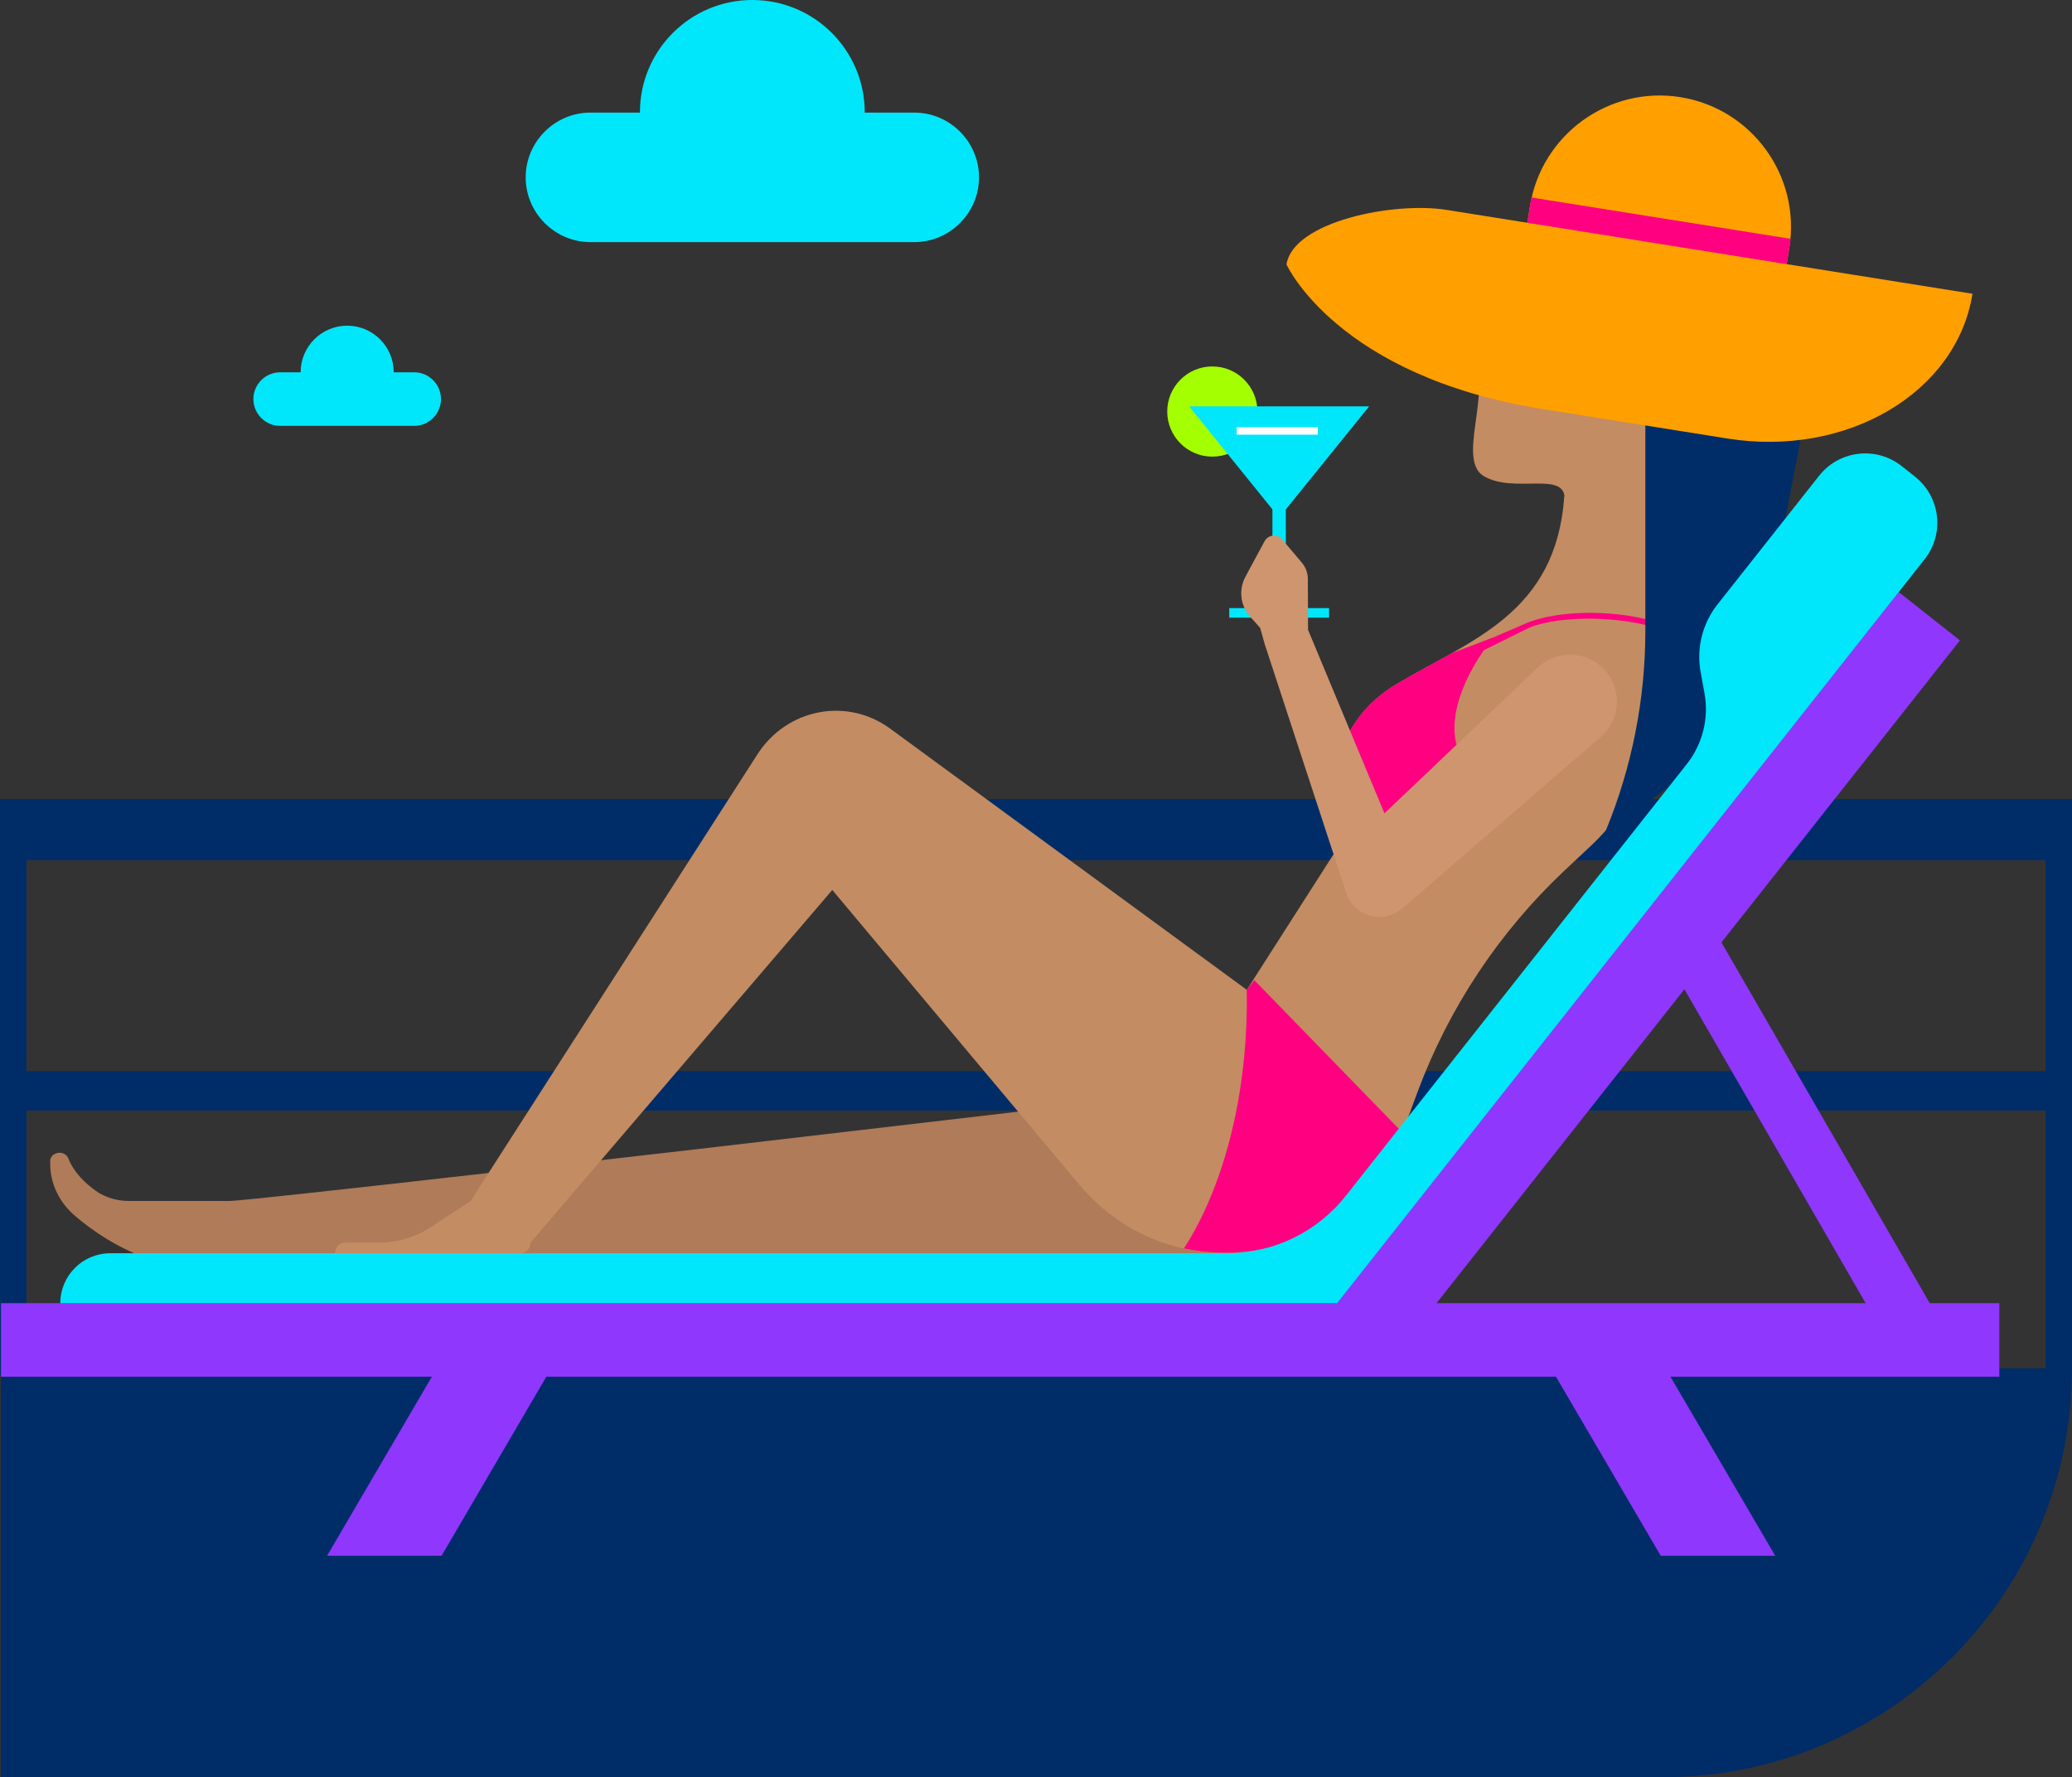 <?xml version="1.0" encoding="UTF-8"?><svg id="Layer_1" xmlns="http://www.w3.org/2000/svg" viewBox="0 0 552.28 473.71"><rect x="0" y="0" width="552.28" height="473.71" fill="#333333" stroke="none"/><defs><style>.cls-1{fill:none;stroke:#fff;stroke-miterlimit:10;stroke-width:2px;}.cls-2{fill:#c48c62;}.cls-2,.cls-3,.cls-4,.cls-5,.cls-6,.cls-7,.cls-8,.cls-9,.cls-10{stroke-width:0px;}.cls-3{fill:#af7b58;}.cls-4{fill:#a4ff00;}.cls-5{fill:#ce956e;}.cls-6{fill:#8f37fc;}.cls-7{fill:#ff9f00;}.cls-8{fill:#ff0081;}.cls-9{fill:#002d68;}.cls-10{fill:#00e7fb;}</style></defs><path class="cls-9" d="m.22,364.69h552.06c0,60.17-48.85,109.01-109.01,109.01H.22v-109.01H.22Z"/><rect class="cls-9" x="545.22" y="221.98" width="7.06" height="144.62" transform="translate(1097.5 588.59) rotate(180)"/><rect class="cls-9" y="221.98" width="7.06" height="144.62" transform="translate(7.06 588.59) rotate(180)"/><rect class="cls-9" y="213" width="552.28" height="16.29" transform="translate(552.28 442.28) rotate(180)"/><rect class="cls-9" x="2.81" y="285.5" width="544.26" height="10.49" transform="translate(549.89 581.5) rotate(180)"/><path class="cls-3" d="m13.38,309.45v.76c0,5.23,2.38,10.24,6.63,13.88,4.65,3.99,11.7,8.86,21,12.01,18.05,6.1,298.82,0,298.82,0l-20.82-45.36-133.11,15.54s-119.84,13.82-124.64,13.82h-26.92c-3.2,0-6.32-.94-8.81-2.71-2.69-1.91-5.82-4.82-7.33-8.66-.35-.88-1.28-1.48-2.34-1.48h0c-1.37,0-2.49.98-2.49,2.2Z"/><path class="cls-2" d="m89.32,334.03h0c0-1.57,1.22-2.84,2.73-2.84h9.13c4.8,0,9.5-1.41,13.56-4.07l10.69-7h13.88l2.11,11.08h0c0,1.57-1.22,2.84-2.73,2.84h-49.37Z"/><path class="cls-2" d="m442.66,145.75l-82.12,73.98-28.21,44.1-95.04-69.61c-11.56-8.47-27.56-5.37-35.42,6.86l-76.45,119.04,15.99,11.08,80.43-93.99,65.86,78.57c25,29.82,72.87,21.59,86.47-14.87l3.72-9.99c8.33-22.34,21.69-42.46,39.04-58.81,2.31-2.18,4.64-4.36,6.9-6.47,12.01-11.2,18.82-26.89,18.82-43.32v-36.55Z"/><path class="cls-8" d="m334.31,261.24l-1.98,2.59-.03-.02c.02.94.04,1.87.04,2.81,0,26.49-6.51,50.19-16.75,66.12,23.01,5.03,48.49-6.31,58.2-30.9l-39.47-40.59Z"/><path class="cls-2" d="m356.1,209.48s-1.19-16.77,16.09-27.11c19.7-11.79,42.54-18.68,44.76-50.03h20.65l5.06,13.41-9.62,29.04-68.52,55.48-8.42-20.79Z"/><path class="cls-8" d="m388.04,174.22l19.08-8.24c8.87-3.57,24.7-3.52,35.56.2l-.02,1.56c-10.41-3.57-26.56-3.85-34.99-.46l-19.91,9.85.28-2.92Z"/><path class="cls-8" d="m363.39,227.47s43.76-7.38,29.52-21.06c-14.24-13.69,5.15-36.52,5.15-36.52l-11.11,4.22c-4.87,2.75-9.91,5.35-14.76,8.25-15.49,9.27-16.14,23.69-16.11,26.59l1.03,3.04,6.27,15.48Z"/><circle class="cls-4" cx="323.14" cy="109.69" r="12.02"/><polygon class="cls-10" points="340.95 137.98 316.95 108.3 364.95 108.3 340.95 137.98"/><line class="cls-1" x1="329.62" y1="114.86" x2="351.25" y2="114.86"/><rect class="cls-10" x="339.16" y="132.5" width="3.57" height="30.5"/><rect class="cls-10" x="327.65" y="162.08" width="26.61" height="2.55"/><path class="cls-5" d="m409.86,177.94l-40.84,38.84-20.36-48.88-11.49,3.99,21.78,66.47c2.31,6.06,9.93,7.99,14.85,3.77l52.86-45.68c5.92-5.11,5.74-14.35-.37-19.23h0c-4.88-3.9-11.89-3.6-16.42.71Z"/><path class="cls-5" d="m337.07,144.24l-5.11,9.48c-1.85,3.44-1.36,7.67,1.22,10.59l2.72,3.07,1.26,4.52,7.62,4,3.87-8-.05-13.57c0-1.6-.57-3.14-1.6-4.36l-5.26-6.21c-1.29-1.53-3.72-1.27-4.67.49Z"/><path class="cls-2" d="m395.48,90.08s-1.05,14.19-1.88,20.44c-.89,6.63-2.31,13.87,1.88,16.37,8.06,4.8,21.57-1.48,21.57,6.01,0,7.49,21.46,6.73,21.46,6.73l19.63-34.93-62.67-14.61Z"/><path class="cls-9" d="m438.56,98.87v69.22c0,18.24-3.56,36.31-10.49,53.18h0s10.97-7.41,10.97-7.41c15.77-10.66,27-26.89,31.15-45.47,2.4-10.75,4.05-21.63,5.64-29.91l8.89-46.18-46.17,6.57Z"/><path class="cls-7" d="m444.29,25.61h0c19.32,0,35.01,15.69,35.01,35.01v10.61h-70.01v-10.61c0-19.32,15.69-35.01,35.01-35.01Z" transform="translate(13.17 -69.36) rotate(9.06)"/><rect class="cls-8" x="406.71" y="58.08" width="70.01" height="12.94" transform="translate(15.68 -68.76) rotate(9.06)"/><path class="cls-7" d="m342.91,70.47h0c1.83-11.49,28.72-16.76,42.6-14.54l140.25,22.37h0c-4.21,26.39-33.48,43.67-65.37,38.58l-49.11-7.83c-55-8.77-68.37-38.57-68.37-38.57h0Z"/><path class="cls-10" d="m243.68,30.01h-13.19s0-.03,0-.05c0-16.55-13.41-29.96-29.96-29.96s-29.96,13.41-29.96,29.96c0,.02,0,.03,0,.05h-13.19c-9.49,0-17.26,7.77-17.26,17.26h0c0,9.49,7.77,17.26,17.26,17.26h86.31c9.49,0,17.26-7.77,17.26-17.26h0c0-9.49-7.77-17.26-17.26-17.26Z"/><path class="cls-10" d="m110.4,99.23h-5.46s0-.01,0-.02c0-6.85-5.55-12.4-12.4-12.4s-12.4,5.55-12.4,12.4c0,0,0,.01,0,.02h-5.46c-3.93,0-7.14,3.21-7.14,7.14h0c0,3.93,3.21,7.14,7.14,7.14h35.72c3.93,0,7.14-3.21,7.14-7.14h0c0-3.93-3.21-7.14-7.14-7.14Z"/><rect class="cls-6" x=".26" y="347.34" width="532.65" height="19.6"/><polygon class="cls-6" points="148.22 362.51 117.71 362.51 87.19 414.66 117.71 414.66 148.22 362.51"/><polygon class="cls-6" points="412.14 362.51 442.66 362.51 473.17 414.66 442.66 414.66 412.14 362.51"/><rect class="cls-6" x="427.16" y="137.62" width="20.87" height="247.25" transform="translate(256.1 -214.99) rotate(38.3)"/><rect class="cls-6" x="473.1" y="242.46" width="14.8" height="122.05" transform="translate(-87.37 280.91) rotate(-30)"/><path class="cls-10" d="m510.44,127.04h0s-3.57-2.82-3.57-2.82c-6.78-5.36-16.63-4.2-21.99,2.58l-27.09,34.3c-4.02,5.09-5.65,11.65-4.49,18.03l1.02,5.61c1.22,6.68-.49,13.57-4.7,18.9l-90.88,115.07c-7.65,9.68-19.31,15.33-31.65,15.33H29.39c-7.35,0-13.32,5.96-13.32,13.32h0s340.32,0,340.32,0l156.62-198.32c5.36-6.78,4.2-16.63-2.58-21.99h0Z"/></svg>